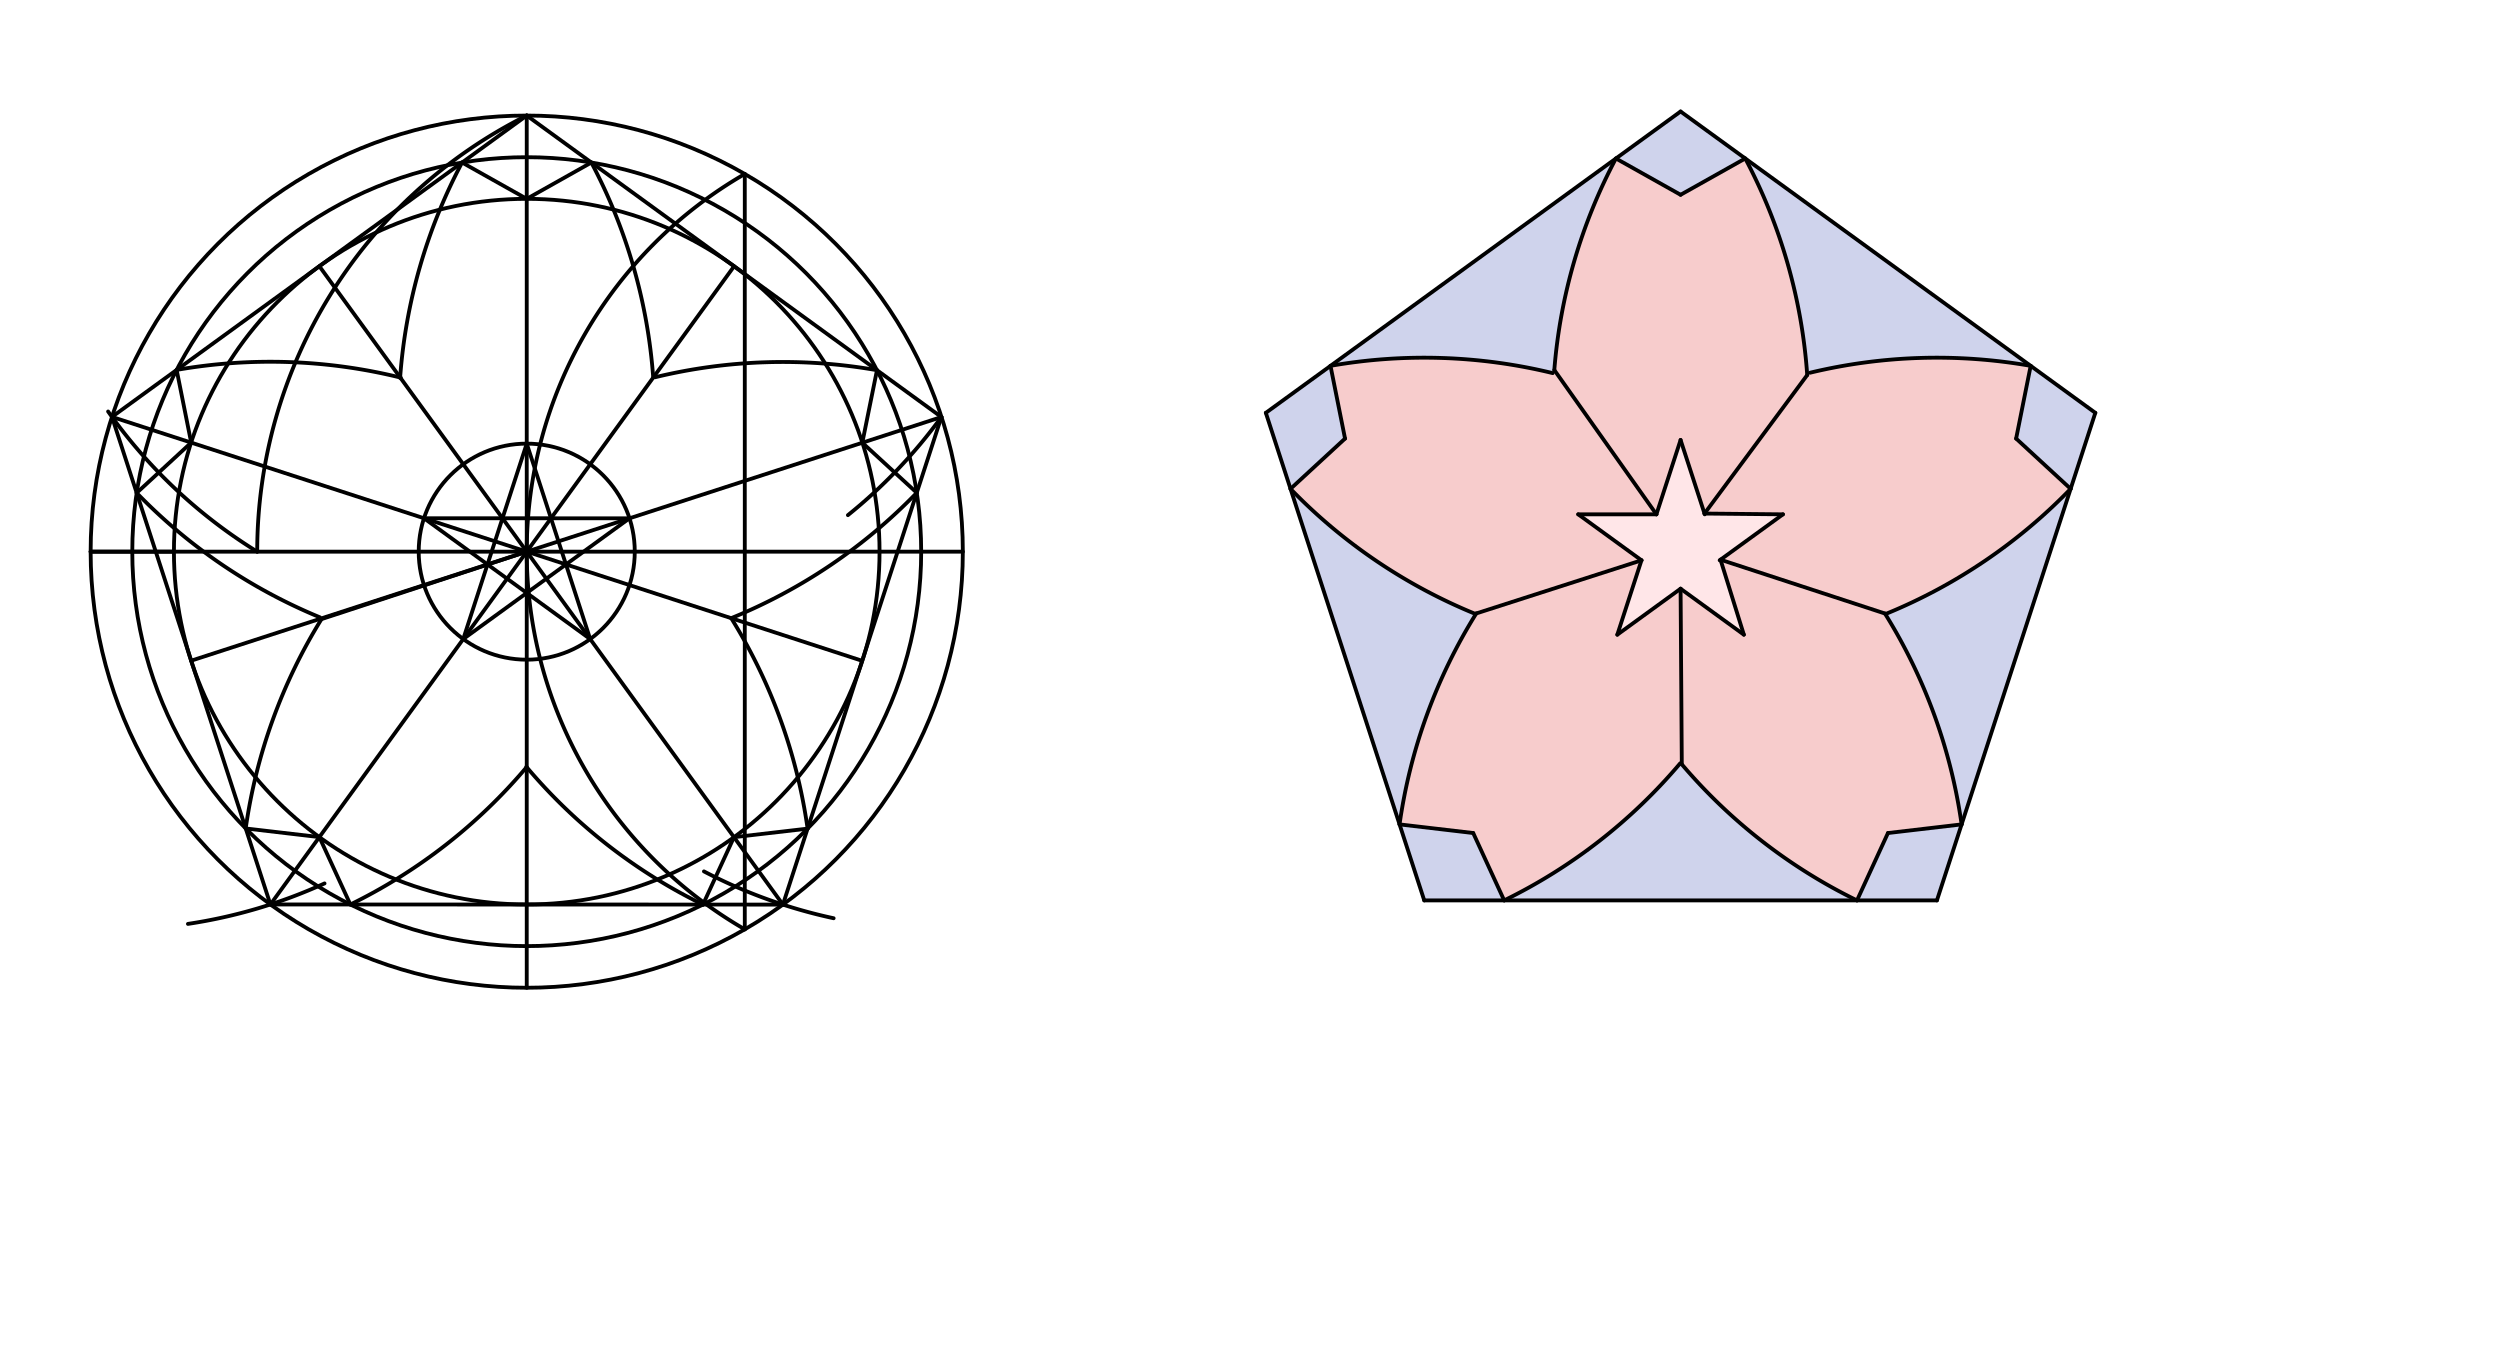 <svg xmlns="http://www.w3.org/2000/svg" class="svg--816" height="100%" preserveAspectRatio="xMidYMid meet" viewBox="0 0 1300 700" width="100%"><defs><marker id="marker-arrow" markerHeight="16" markerUnits="userSpaceOnUse" markerWidth="24" orient="auto-start-reverse" refX="24" refY="4" viewBox="0 0 24 8"><path d="M 0 0 L 24 4 L 0 8 z" stroke="inherit"></path></marker></defs><g class="aux-layer--949"></g><g class="main-layer--75a"><g class="element--733"><g fill="#EF9A9A" opacity="0.5"><path d="M 861.337 267.455 L 808.243 192.417 L 807.391 194.016 L 807.391 194.016 A 282.211 282.211 0 0 0 691.854 190.244 L 699.42 228.057 L 671.073 254.202 L 671.073 254.202 L 671.073 254.202 A 282.211 282.211 0 0 0 766.857 319.1 L 853.571 291.356 L 820.674 267.455 L 861.337 267.455 Z" stroke="none"></path></g></g><g class="element--733"><g fill="#EF9A9A" opacity="0.5"><path d="M 861.337 267.455 L 873.903 228.782 L 886.336 267.048 L 939.755 195.008 L 939.755 195.008 L 939.755 195.008 A 282.211 282.211 0 0 0 907.527 82.408 L 873.903 101.288 L 840.278 82.408 L 840.278 82.408 L 840.278 82.408 A 282.211 282.211 0 0 0 808.243 192.417 L 861.337 267.455 Z" stroke="none"></path></g></g><g class="element--733"><g fill="#EF9A9A" opacity="0.5"><path d="M 886.336 267.048 L 939.755 195.008 L 941.252 193.813 L 941.252 193.813 A 282.211 282.211 0 0 1 1055.951 190.244 L 1048.386 228.057 L 1076.732 254.201 L 1076.732 254.201 L 1076.732 254.201 A 282.211 282.211 0 0 1 981.211 318.992 L 894.664 291.044 L 927.132 267.455 L 886.336 267.048 Z" stroke="none"></path></g></g><g class="element--733"><g fill="#EF9A9A" opacity="0.5"><path d="M 894.664 291.044 L 980.167 319.03 L 980.167 319.03 L 980.167 319.03 A 282.211 282.211 0 0 1 1020.039 428.684 L 981.739 433.174 L 965.634 468.212 L 965.634 468.212 L 965.634 468.212 A 282.211 282.211 0 0 1 874.535 397.433 L 873.903 306.128 L 906.8 330.029 L 894.664 291.044 Z" stroke="none"></path></g></g><g class="element--733"><g fill="#EF9A9A" opacity="0.5"><path d="M 874.535 397.433 L 873.685 396.944 L 873.685 396.944 A 282.211 282.211 0 0 1 782.172 468.212 L 766.066 433.174 L 727.766 428.684 L 727.766 428.684 L 727.766 428.684 A 282.211 282.211 0 0 1 767.665 318.987 L 853.571 291.356 L 841.006 330.029 L 873.903 306.128 L 873.685 396.944 Z" stroke="none"></path></g></g><g class="element--733"><g fill="#FFCDD2" opacity="0.5"><path d="M 820.674 267.455 L 853.571 291.356 L 841.006 330.029 L 873.903 306.128 L 906.8 330.029 L 894.664 291.044 L 927.132 267.455 L 886.336 267.048 L 873.903 228.782 L 861.337 267.455 L 820.674 267.455 Z" stroke="none"></path></g></g><g class="element--733"><g fill="#9FA8DA" opacity="0.5"><path d="M 808.243 192.417 L 808.243 192.417 L 808.243 192.417 A 282.211 282.211 0 0 1 840.278 82.408 L 691.854 190.244 L 691.854 190.244 L 691.854 190.244 A 282.211 282.211 0 0 1 807.391 194.016 Z" stroke="none"></path></g></g><g class="element--733"><g fill="#9FA8DA" opacity="0.5"><path d="M 840.278 82.408 L 873.903 57.978 L 907.527 82.408 L 873.903 101.288 L 840.278 82.408 Z" stroke="none"></path></g></g><g class="element--733"><g fill="#9FA8DA" opacity="0.5"><path d="M 939.755 195.008 L 939.755 195.008 L 939.755 195.008 A 282.211 282.211 0 0 0 907.527 82.408 L 1055.951 190.244 L 1055.951 190.244 L 1055.951 190.244 A 282.211 282.211 0 0 0 941.252 193.813 Z" stroke="none"></path></g></g><g class="element--733"><g fill="#9FA8DA" opacity="0.5"><path d="M 1055.951 190.244 L 1048.386 228.057 L 1076.732 254.201 L 1089.575 214.674 L 1055.951 190.244 Z" stroke="none"></path></g></g><g class="element--733"><g fill="#9FA8DA" opacity="0.5"><path d="M 965.634 468.212 L 981.739 433.174 L 1020.039 428.684 L 1007.196 468.212 L 965.634 468.212 Z" stroke="none"></path></g></g><g class="element--733"><g fill="#9FA8DA" opacity="0.5"><path d="M 1020.039 428.684 L 1020.039 428.684 L 1020.039 428.684 A 282.211 282.211 0 0 0 980.167 319.03 L 981.211 318.992 L 981.211 318.992 A 282.211 282.211 0 0 0 1076.732 254.201 L 1020.039 428.684 Z" stroke="none"></path></g></g><g class="element--733"><g fill="#9FA8DA" opacity="0.5"><path d="M 965.634 468.212 L 965.634 468.212 L 965.634 468.212 A 282.211 282.211 0 0 1 874.535 397.433 L 873.685 396.944 L 873.685 396.944 A 282.211 282.211 0 0 1 782.172 468.212 L 965.634 468.212 Z" stroke="none"></path></g></g><g class="element--733"><g fill="#9FA8DA" opacity="0.5"><path d="M 727.766 428.684 L 740.61 468.212 L 782.172 468.212 L 766.066 433.174 L 727.766 428.684 Z" stroke="none"></path></g></g><g class="element--733"><g fill="#9FA8DA" opacity="0.5"><path d="M 727.766 428.684 L 671.073 254.202 L 671.073 254.202 L 671.073 254.202 A 282.211 282.211 0 0 0 766.857 319.1 L 767.665 318.987 L 767.665 318.987 A 282.211 282.211 0 0 0 727.766 428.684 Z" stroke="none"></path></g></g><g class="element--733"><g fill="#9FA8DA" opacity="0.5"><path d="M 671.073 254.202 L 658.23 214.674 L 691.854 190.244 L 699.42 228.057 L 671.073 254.202 Z" stroke="none"></path></g></g><g class="element--733"><g fill="#9FA8DA" opacity="0.5"></g></g><g class="element--733"><g class="center--a87"><line x1="269.903" y1="286.861" x2="277.903" y2="286.861" stroke="#000000" stroke-width="1" stroke-linecap="round"></line><line x1="273.903" y1="282.861" x2="273.903" y2="290.861" stroke="#000000" stroke-width="1" stroke-linecap="round"></line><circle class="hit--87b" cx="273.903" cy="286.861" r="4" stroke="none" fill="transparent"></circle></g><circle cx="273.903" cy="286.861" fill="none" r="226.772" stroke="#000000" stroke-dasharray="none" stroke-width="2"></circle></g><g class="element--733"><line stroke="#000000" stroke-dasharray="none" stroke-linecap="round" stroke-width="2" x1="273.903" x2="273.903" y1="286.861" y2="60.089"></line></g><g class="element--733"><line stroke="#000000" stroke-dasharray="none" stroke-linecap="round" stroke-width="2" x1="273.903" x2="273.903" y1="286.861" y2="513.633"></line></g><g class="element--733"><line stroke="#000000" stroke-dasharray="none" stroke-linecap="round" stroke-width="2" x1="273.903" x2="500.674" y1="286.861" y2="286.861"></line></g><g class="element--733"><line stroke="#000000" stroke-dasharray="none" stroke-linecap="round" stroke-width="2" x1="273.903" x2="47.131" y1="286.861" y2="286.861"></line></g><g class="element--733"><line stroke="#000000" stroke-dasharray="none" stroke-linecap="round" stroke-width="2" x1="387.289" x2="387.289" y1="90.471" y2="483.251"></line></g><g class="element--733"><path d="M 273.903 286.861 A 226.772 226.772 0 0 1 387.289 90.471" fill="none" stroke="#000000" stroke-dasharray="none" stroke-linecap="round" stroke-width="2"></path></g><g class="element--733"><path d="M 273.903 286.861 A 226.772 226.772 0 0 0 387.289 483.251" fill="none" stroke="#000000" stroke-dasharray="none" stroke-linecap="round" stroke-width="2"></path></g><g class="element--733"><path d="M 273.903 60.089 A 253.538 253.538 0 0 0 133.75 286.861" fill="none" stroke="#000000" stroke-dasharray="none" stroke-linecap="round" stroke-width="2"></path></g><g class="element--733"><path d="M 133.75 286.861 A 266.586 266.586 0 0 1 56.224 213.986" fill="none" stroke="#000000" stroke-dasharray="none" stroke-linecap="round" stroke-width="2"></path></g><g class="element--733"><path d="M 489.523 216.857 A 266.586 266.586 0 0 1 440.923 267.869" fill="none" stroke="#000000" stroke-dasharray="none" stroke-linecap="round" stroke-width="2"></path></g><g class="element--733"><line stroke="#000000" stroke-dasharray="none" stroke-linecap="round" stroke-width="2" x1="489.523" x2="273.903" y1="216.857" y2="60.089"></line></g><g class="element--733"><line stroke="#000000" stroke-dasharray="none" stroke-linecap="round" stroke-width="2" x1="273.903" x2="58.23" y1="60.089" y2="216.785"></line></g><g class="element--733"><line stroke="#000000" stroke-dasharray="none" stroke-linecap="round" stroke-width="2" x1="140.61" x2="407.111" y1="470.323" y2="470.385"></line></g><g class="element--733"><line stroke="#000000" stroke-dasharray="none" stroke-linecap="round" stroke-width="2" x1="140.61" x2="58.23" y1="470.323" y2="216.785"></line></g><g class="element--733"><line stroke="#000000" stroke-dasharray="none" stroke-linecap="round" stroke-width="2" x1="407.111" x2="489.523" y1="470.385" y2="216.857"></line></g><g class="element--733"><path d="M 433.482 477.486 A 266.586 266.586 0 0 1 366.064 453.133" fill="none" stroke="#000000" stroke-dasharray="none" stroke-linecap="round" stroke-width="2"></path></g><g class="element--733"><path d="M 97.738 480.427 A 266.586 266.586 0 0 0 168.748 459.383" fill="none" stroke="#000000" stroke-dasharray="none" stroke-linecap="round" stroke-width="2"></path></g><g class="element--733"><line stroke="#000000" stroke-dasharray="none" stroke-linecap="round" stroke-width="2" x1="273.903" x2="381.713" y1="286.861" y2="138.473"></line></g><g class="element--733"><line stroke="#000000" stroke-dasharray="none" stroke-linecap="round" stroke-width="2" x1="273.903" x2="166.066" y1="286.861" y2="138.437"></line></g><g class="element--733"><line stroke="#000000" stroke-dasharray="none" stroke-linecap="round" stroke-width="2" x1="273.903" x2="99.42" y1="286.861" y2="343.554"></line></g><g class="element--733"><line stroke="#000000" stroke-dasharray="none" stroke-linecap="round" stroke-width="2" x1="273.903" x2="448.317" y1="286.861" y2="343.621"></line></g><g class="element--733"><line stroke="#000000" stroke-dasharray="none" stroke-linecap="round" stroke-width="2" x1="273.903" x2="58.23" y1="286.861" y2="216.785"></line></g><g class="element--733"><line stroke="#000000" stroke-dasharray="none" stroke-linecap="round" stroke-width="2" x1="273.903" x2="489.523" y1="286.861" y2="216.857"></line></g><g class="element--733"><line stroke="#000000" stroke-dasharray="none" stroke-linecap="round" stroke-width="2" x1="273.903" x2="407.111" y1="286.861" y2="470.385"></line></g><g class="element--733"><line stroke="#000000" stroke-dasharray="none" stroke-linecap="round" stroke-width="2" x1="273.903" x2="140.61" y1="286.861" y2="470.323"></line></g><g class="element--733"><g class="center--a87"><line x1="269.903" y1="286.861" x2="277.903" y2="286.861" stroke="#000000" stroke-width="1" stroke-linecap="round"></line><line x1="273.903" y1="282.861" x2="273.903" y2="290.861" stroke="#000000" stroke-width="1" stroke-linecap="round"></line><circle class="hit--87b" cx="273.903" cy="286.861" r="4" stroke="none" fill="transparent"></circle></g><circle cx="273.903" cy="286.861" fill="none" r="183.462" stroke="#000000" stroke-dasharray="none" stroke-width="2"></circle></g><g class="element--733"><line stroke="#000000" stroke-dasharray="none" stroke-linecap="round" stroke-width="2" x1="90.441" x2="47.131" y1="286.861" y2="286.861"></line></g><g class="element--733"><g class="center--a87"><line x1="269.903" y1="286.861" x2="277.903" y2="286.861" stroke="#000000" stroke-width="1" stroke-linecap="round"></line><line x1="273.903" y1="282.861" x2="273.903" y2="290.861" stroke="#000000" stroke-width="1" stroke-linecap="round"></line><circle class="hit--87b" cx="273.903" cy="286.861" r="4" stroke="none" fill="transparent"></circle></g><circle cx="273.903" cy="286.861" fill="none" r="205.117" stroke="#000000" stroke-dasharray="none" stroke-width="2"></circle></g><g class="element--733"><line stroke="#000000" stroke-dasharray="none" stroke-linecap="round" stroke-width="2" x1="71.073" x2="99.42" y1="256.313" y2="230.168"></line></g><g class="element--733"><line stroke="#000000" stroke-dasharray="none" stroke-linecap="round" stroke-width="2" x1="99.42" x2="91.854" y1="230.168" y2="192.355"></line></g><g class="element--733"><line stroke="#000000" stroke-dasharray="none" stroke-linecap="round" stroke-width="2" x1="127.766" x2="166.066" y1="430.795" y2="435.285"></line></g><g class="element--733"><line stroke="#000000" stroke-dasharray="none" stroke-linecap="round" stroke-width="2" x1="166.066" x2="182.191" y1="435.285" y2="470.333"></line></g><g class="element--733"><line stroke="#000000" stroke-dasharray="none" stroke-linecap="round" stroke-width="2" x1="365.529" x2="381.67" y1="470.375" y2="435.335"></line></g><g class="element--733"><line stroke="#000000" stroke-dasharray="none" stroke-linecap="round" stroke-width="2" x1="381.67" x2="419.95" y1="435.335" y2="430.885"></line></g><g class="element--733"><line stroke="#000000" stroke-dasharray="none" stroke-linecap="round" stroke-width="2" x1="476.721" x2="448.399" y1="256.24" y2="230.209"></line></g><g class="element--733"><line stroke="#000000" stroke-dasharray="none" stroke-linecap="round" stroke-width="2" x1="448.399" x2="456.029" y1="230.209" y2="192.505"></line></g><g class="element--733"><line stroke="#000000" stroke-dasharray="none" stroke-linecap="round" stroke-width="2" x1="273.903" x2="307.496" y1="103.399" y2="84.514"></line></g><g class="element--733"><line stroke="#000000" stroke-dasharray="none" stroke-linecap="round" stroke-width="2" x1="273.903" x2="240.278" y1="103.399" y2="84.519"></line></g><g class="element--733"><path d="M 91.854 192.355 A 282.211 282.211 0 0 1 208.395 196.374" fill="none" stroke="#000000" stroke-dasharray="none" stroke-linecap="round" stroke-width="2"></path></g><g class="element--733"><path d="M 419.95 430.885 A 282.111 282.111 0 0 0 380.34 321.609" fill="none" stroke="#000000" stroke-dasharray="none" stroke-linecap="round" stroke-width="2"></path></g><g class="element--733"><path d="M 71.073 256.313 A 282.211 282.211 0 0 0 166.361 321.007" fill="none" stroke="#000000" stroke-dasharray="none" stroke-linecap="round" stroke-width="2"></path></g><g class="element--733"><path d="M 476.721 256.24 A 282.153 282.153 0 0 1 380.266 321.427" fill="none" stroke="#000000" stroke-dasharray="none" stroke-linecap="round" stroke-width="2"></path></g><g class="element--733"><path d="M 456.029 192.505 A 282.153 282.153 0 0 0 340.635 196.175" fill="none" stroke="#000000" stroke-dasharray="none" stroke-linecap="round" stroke-width="2"></path></g><g class="element--733"><path d="M 240.278 84.519 A 282.199 282.199 0 0 0 208.057 196.528" fill="none" stroke="#000000" stroke-dasharray="none" stroke-linecap="round" stroke-width="2"></path></g><g class="element--733"><path d="M 365.529 470.375 A 282.216 282.216 0 0 1 273.722 398.725" fill="none" stroke="#000000" stroke-dasharray="none" stroke-linecap="round" stroke-width="2"></path></g><g class="element--733"><path d="M 182.191 470.333 A 282.229 282.229 0 0 0 273.83 398.911" fill="none" stroke="#000000" stroke-dasharray="none" stroke-linecap="round" stroke-width="2"></path></g><g class="element--733"><path d="M 127.766 430.795 A 282.136 282.136 0 0 1 167.177 321.952" fill="none" stroke="#000000" stroke-dasharray="none" stroke-linecap="round" stroke-width="2"></path></g><g class="element--733"><path d="M 307.496 84.514 A 282.187 282.187 0 0 1 339.668 196.246" fill="none" stroke="#000000" stroke-dasharray="none" stroke-linecap="round" stroke-width="2"></path></g><g class="element--733"><line stroke="#000000" stroke-dasharray="none" stroke-linecap="round" stroke-width="2" x1="167.177" x2="273.903" y1="321.952" y2="286.861"></line></g><g class="element--733"><g class="center--a87"><line x1="269.903" y1="286.861" x2="277.903" y2="286.861" stroke="#000000" stroke-width="1" stroke-linecap="round"></line><line x1="273.903" y1="282.861" x2="273.903" y2="290.861" stroke="#000000" stroke-width="1" stroke-linecap="round"></line><circle class="hit--87b" cx="273.903" cy="286.861" r="4" stroke="none" fill="transparent"></circle></g><circle cx="273.903" cy="286.861" fill="none" r="56.173" stroke="#000000" stroke-dasharray="none" stroke-width="2"></circle></g><g class="element--733"><line stroke="#000000" stroke-dasharray="none" stroke-linecap="round" stroke-width="2" x1="273.903" x2="240.885" y1="230.688" y2="332.306"></line></g><g class="element--733"><line stroke="#000000" stroke-dasharray="none" stroke-linecap="round" stroke-width="2" x1="240.885" x2="327.331" y1="332.306" y2="269.515"></line></g><g class="element--733"><line stroke="#000000" stroke-dasharray="none" stroke-linecap="round" stroke-width="2" x1="327.331" x2="220.479" y1="269.515" y2="269.503"></line></g><g class="element--733"><line stroke="#000000" stroke-dasharray="none" stroke-linecap="round" stroke-width="2" x1="220.479" x2="306.899" y1="269.503" y2="332.322"></line></g><g class="element--733"><line stroke="#000000" stroke-dasharray="none" stroke-linecap="round" stroke-width="2" x1="306.899" x2="273.903" y1="332.322" y2="230.688"></line></g><g class="element--733"><line stroke="#000000" stroke-dasharray="none" stroke-linecap="round" stroke-width="2" x1="740.61" x2="1007.196" y1="468.212" y2="468.212"></line></g><g class="element--733"><line stroke="#000000" stroke-dasharray="none" stroke-linecap="round" stroke-width="2" x1="1007.196" x2="1089.575" y1="468.212" y2="214.674"></line></g><g class="element--733"><line stroke="#000000" stroke-dasharray="none" stroke-linecap="round" stroke-width="2" x1="1089.575" x2="873.903" y1="214.674" y2="57.978"></line></g><g class="element--733"><line stroke="#000000" stroke-dasharray="none" stroke-linecap="round" stroke-width="2" x1="873.903" x2="658.23" y1="57.978" y2="214.674"></line></g><g class="element--733"><line stroke="#000000" stroke-dasharray="none" stroke-linecap="round" stroke-width="2" x1="658.23" x2="740.61" y1="214.674" y2="468.212"></line></g><g class="element--733"><line stroke="#000000" stroke-dasharray="none" stroke-linecap="round" stroke-width="2" x1="671.073" x2="699.42" y1="254.202" y2="228.057"></line></g><g class="element--733"><line stroke="#000000" stroke-dasharray="none" stroke-linecap="round" stroke-width="2" x1="699.42" x2="691.854" y1="228.057" y2="190.244"></line></g><g class="element--733"><line stroke="#000000" stroke-dasharray="none" stroke-linecap="round" stroke-width="2" x1="840.278" x2="873.903" y1="82.408" y2="101.288"></line></g><g class="element--733"><line stroke="#000000" stroke-dasharray="none" stroke-linecap="round" stroke-width="2" x1="873.903" x2="907.527" y1="101.288" y2="82.408"></line></g><g class="element--733"><line stroke="#000000" stroke-dasharray="none" stroke-linecap="round" stroke-width="2" x1="1048.386" x2="1055.951" y1="228.057" y2="190.244"></line></g><g class="element--733"><line stroke="#000000" stroke-dasharray="none" stroke-linecap="round" stroke-width="2" x1="1048.386" x2="1076.732" y1="228.057" y2="254.201"></line></g><g class="element--733"><line stroke="#000000" stroke-dasharray="none" stroke-linecap="round" stroke-width="2" x1="1020.039" x2="981.739" y1="428.684" y2="433.174"></line></g><g class="element--733"><line stroke="#000000" stroke-dasharray="none" stroke-linecap="round" stroke-width="2" x1="965.634" x2="981.739" y1="468.212" y2="433.174"></line></g><g class="element--733"><line stroke="#000000" stroke-dasharray="none" stroke-linecap="round" stroke-width="2" x1="782.172" x2="766.066" y1="468.212" y2="433.174"></line></g><g class="element--733"><line stroke="#000000" stroke-dasharray="none" stroke-linecap="round" stroke-width="2" x1="766.066" x2="727.766" y1="433.174" y2="428.684"></line></g><g class="element--733"><path d="M 671.073 254.202 A 282.211 282.211 0 0 0 766.857 319.1" fill="none" stroke="#000000" stroke-dasharray="none" stroke-linecap="round" stroke-width="2"></path></g><g class="element--733"><path d="M 1076.732 254.201 A 282.211 282.211 0 0 1 981.211 318.992" fill="none" stroke="#000000" stroke-dasharray="none" stroke-linecap="round" stroke-width="2"></path></g><g class="element--733"><path d="M 1055.951 190.244 A 282.211 282.211 0 0 0 941.252 193.813" fill="none" stroke="#000000" stroke-dasharray="none" stroke-linecap="round" stroke-width="2"></path></g><g class="element--733"><path d="M 727.766 428.684 A 282.211 282.211 0 0 1 767.665 318.987" fill="none" stroke="#000000" stroke-dasharray="none" stroke-linecap="round" stroke-width="2"></path></g><g class="element--733"><path d="M 1020.039 428.684 A 282.211 282.211 0 0 0 980.167 319.03" fill="none" stroke="#000000" stroke-dasharray="none" stroke-linecap="round" stroke-width="2"></path></g><g class="element--733"><path d="M 782.172 468.212 A 282.211 282.211 0 0 0 873.685 396.944" fill="none" stroke="#000000" stroke-dasharray="none" stroke-linecap="round" stroke-width="2"></path></g><g class="element--733"><path d="M 965.634 468.212 A 282.211 282.211 0 0 1 874.535 397.433" fill="none" stroke="#000000" stroke-dasharray="none" stroke-linecap="round" stroke-width="2"></path></g><g class="element--733"><path d="M 907.527 82.408 A 282.211 282.211 0 0 1 939.755 195.008" fill="none" stroke="#000000" stroke-dasharray="none" stroke-linecap="round" stroke-width="2"></path></g><g class="element--733"><path d="M 691.854 190.244 A 282.211 282.211 0 0 1 807.391 194.016" fill="none" stroke="#000000" stroke-dasharray="none" stroke-linecap="round" stroke-width="2"></path></g><g class="element--733"><path d="M 840.278 82.408 A 282.211 282.211 0 0 0 808.243 192.417" fill="none" stroke="#000000" stroke-dasharray="none" stroke-linecap="round" stroke-width="2"></path></g><g class="element--733"><line stroke="#000000" stroke-dasharray="none" stroke-linecap="round" stroke-width="2" x1="841.006" x2="853.571" y1="330.029" y2="291.356"></line></g><g class="element--733"><line stroke="#000000" stroke-dasharray="none" stroke-linecap="round" stroke-width="2" x1="853.571" x2="820.674" y1="291.356" y2="267.455"></line></g><g class="element--733"><line stroke="#000000" stroke-dasharray="none" stroke-linecap="round" stroke-width="2" x1="820.674" x2="861.337" y1="267.455" y2="267.455"></line></g><g class="element--733"><line stroke="#000000" stroke-dasharray="none" stroke-linecap="round" stroke-width="2" x1="861.337" x2="873.903" y1="267.455" y2="228.782"></line></g><g class="element--733"><line stroke="#000000" stroke-dasharray="none" stroke-linecap="round" stroke-width="2" x1="873.903" x2="886.468" y1="228.782" y2="267.455"></line></g><g class="element--733"><line stroke="#000000" stroke-dasharray="none" stroke-linecap="round" stroke-width="2" x1="886.336" x2="927.132" y1="267.048" y2="267.455"></line></g><g class="element--733"><line stroke="#000000" stroke-dasharray="none" stroke-linecap="round" stroke-width="2" x1="927.132" x2="894.234" y1="267.455" y2="291.356"></line></g><g class="element--733"><line stroke="#000000" stroke-dasharray="none" stroke-linecap="round" stroke-width="2" x1="894.664" x2="906.8" y1="291.044" y2="330.029"></line></g><g class="element--733"><line stroke="#000000" stroke-dasharray="none" stroke-linecap="round" stroke-width="2" x1="906.8" x2="873.903" y1="330.029" y2="306.128"></line></g><g class="element--733"><line stroke="#000000" stroke-dasharray="none" stroke-linecap="round" stroke-width="2" x1="873.903" x2="841.006" y1="306.128" y2="330.029"></line></g><g class="element--733"><line stroke="#000000" stroke-dasharray="none" stroke-linecap="round" stroke-width="2" x1="853.571" x2="767.665" y1="291.356" y2="318.987"></line></g><g class="element--733"><line stroke="#000000" stroke-dasharray="none" stroke-linecap="round" stroke-width="2" x1="861.337" x2="808.243" y1="267.455" y2="192.417"></line></g><g class="element--733"><line stroke="#000000" stroke-dasharray="none" stroke-linecap="round" stroke-width="2" x1="886.336" x2="939.755" y1="267.048" y2="195.008"></line></g><g class="element--733"><line stroke="#000000" stroke-dasharray="none" stroke-linecap="round" stroke-width="2" x1="894.664" x2="980.167" y1="291.044" y2="319.03"></line></g><g class="element--733"><line stroke="#000000" stroke-dasharray="none" stroke-linecap="round" stroke-width="2" x1="874.535" x2="873.903" y1="397.433" y2="306.128"></line></g></g><g class="snaps-layer--ac6"></g><g class="temp-layer--52d"></g></svg>